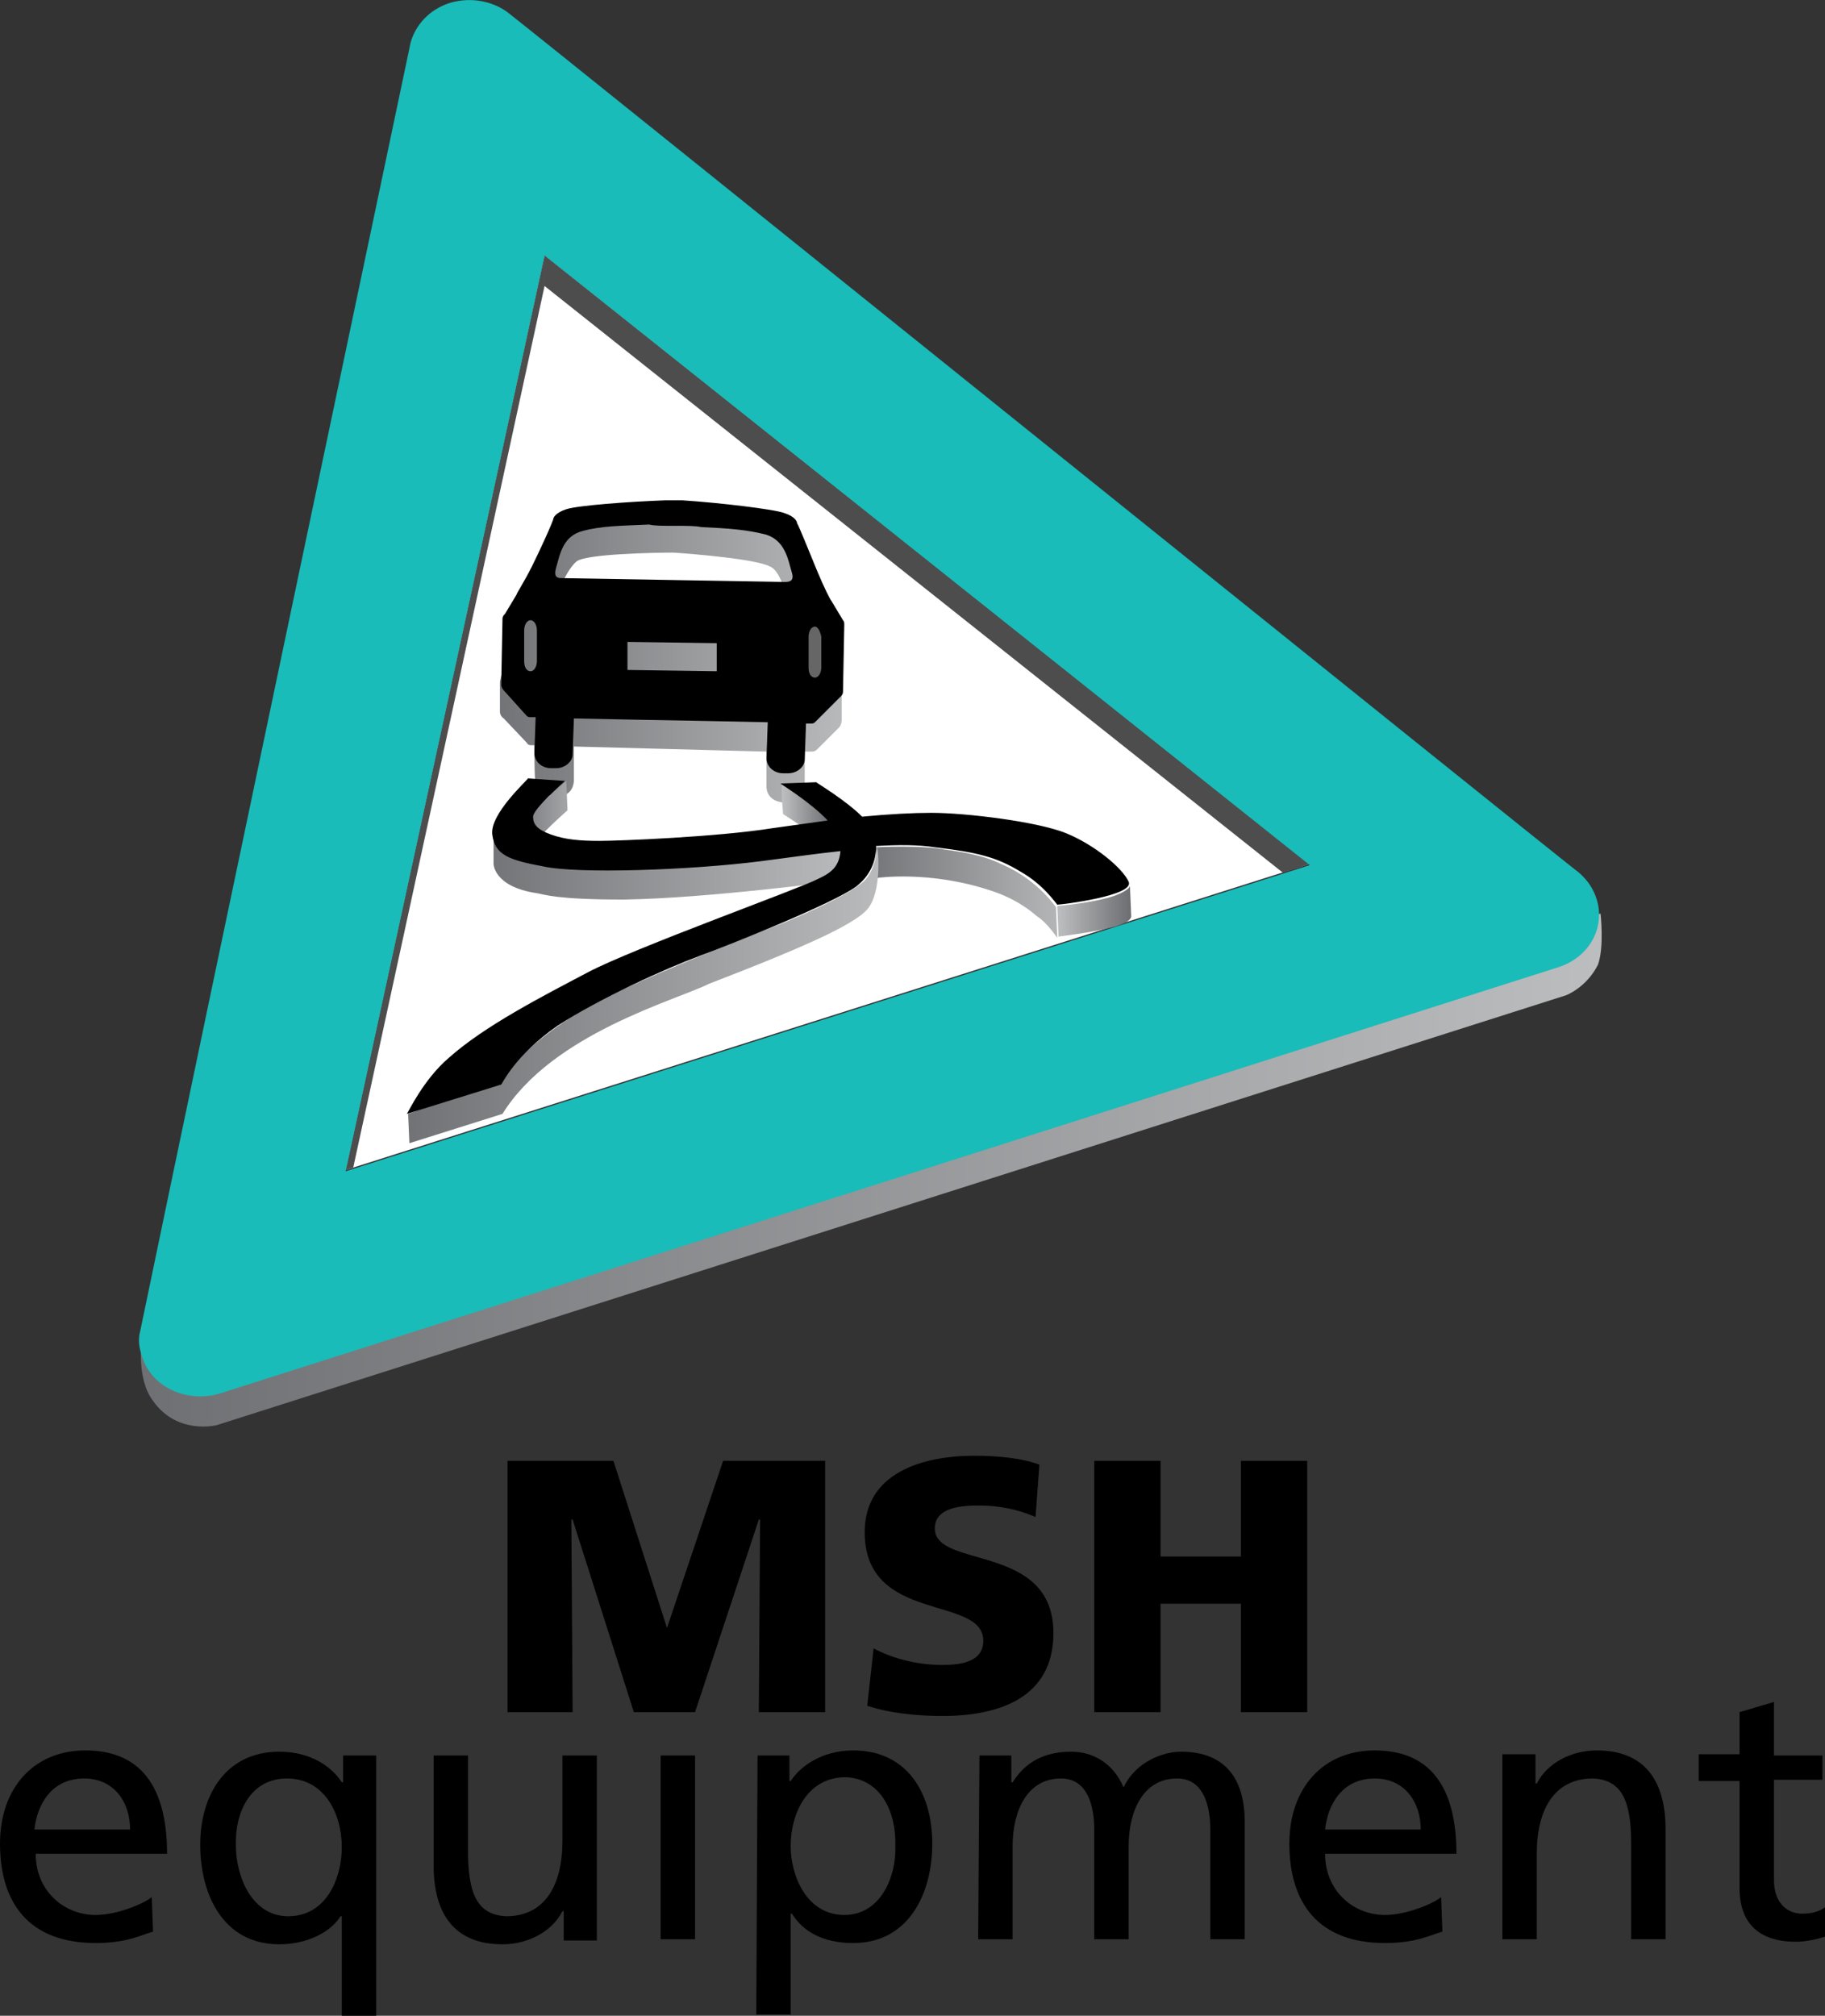 <?xml version="1.0" encoding="UTF-8"?> <svg xmlns="http://www.w3.org/2000/svg" xmlns:xlink="http://www.w3.org/1999/xlink" id="Laag_1" data-name="Laag 1" viewBox="0 0 143.1 158.02"><rect x="0" y="0" width="143.1" height="158.02" fill="#333333" stroke="none"/><defs><style> .cls-1 { fill: #4d4d4d; } .cls-1, .cls-2, .cls-3, .cls-4, .cls-5, .cls-6, .cls-7, .cls-8, .cls-9, .cls-10, .cls-11, .cls-12, .cls-13, .cls-14 { stroke-width: 0px; } .cls-2 { fill: #666; } .cls-3 { fill: #19bcb9; } .cls-4, .cls-13 { fill: #000; } .cls-5 { fill: url(#Naamloos_verloop_2); } .cls-6 { fill: url(#Naamloos_verloop_7); } .cls-7 { fill: url(#Naamloos_verloop_4); } .cls-8 { fill: url(#Naamloos_verloop_6); } .cls-9 { fill: url(#Naamloos_verloop_5); } .cls-10 { fill: url(#Naamloos_verloop_3); } .cls-11 { fill: url(#Naamloos_verloop_8); } .cls-12 { fill: #fff; } .cls-13 { fill-rule: evenodd; } .cls-14 { fill: url(#Naamloos_verloop); } </style><linearGradient id="Naamloos_verloop" data-name="Naamloos verloop" x1="98.33" y1="634" x2="-21.21" y2="634" gradientTransform="translate(29.65 -542.28)" gradientUnits="userSpaceOnUse"><stop offset=".01" stop-color="#bcbec0"></stop><stop offset="1" stop-color="#6d6e71"></stop></linearGradient><linearGradient id="Naamloos_verloop_2" data-name="Naamloos verloop 2" x1="36.83" y1="586.39" x2="5.53" y2="586.39" gradientTransform="translate(31.52 -534.78)" gradientUnits="userSpaceOnUse"><stop offset=".01" stop-color="#bcbec0"></stop><stop offset="1" stop-color="#6d6e71"></stop></linearGradient><linearGradient id="Naamloos_verloop_3" data-name="Naamloos verloop 3" x1="134.17" y1="636.81" x2="139.88" y2="636.81" gradientTransform="translate(-51.25 -565.39)" gradientUnits="userSpaceOnUse"><stop offset=".01" stop-color="#bcbec0"></stop><stop offset="1" stop-color="#6d6e71"></stop></linearGradient><linearGradient id="Naamloos_verloop_4" data-name="Naamloos verloop 4" x1="53.66" y1="604.72" x2="35.01" y2="604.72" gradientTransform="translate(31.52 -534.78)" gradientUnits="userSpaceOnUse"><stop offset=".01" stop-color="#bcbec0"></stop><stop offset="1" stop-color="#6d6e71"></stop></linearGradient><linearGradient id="Naamloos_verloop_5" data-name="Naamloos verloop 5" x1="39.88" y1="612.74" x2="-1.79" y2="612.74" gradientTransform="translate(31.52 -534.78)" gradientUnits="userSpaceOnUse"><stop offset=".01" stop-color="#bcbec0"></stop><stop offset="1" stop-color="#6d6e71"></stop></linearGradient><linearGradient id="Naamloos_verloop_6" data-name="Naamloos verloop 6" x1="29.82" y1="598.84" x2="33.57" y2="598.84" gradientTransform="translate(31.52 -534.78)" gradientUnits="userSpaceOnUse"><stop offset=".01" stop-color="#bcbec0"></stop><stop offset="1" stop-color="#6d6e71"></stop></linearGradient><linearGradient id="Naamloos_verloop_7" data-name="Naamloos verloop 7" x1="15.18" y1="598.49" x2="8.21" y2="598.49" gradientTransform="translate(31.52 -534.78)" gradientUnits="userSpaceOnUse"><stop offset=".01" stop-color="#bcbec0"></stop><stop offset="1" stop-color="#6d6e71"></stop></linearGradient><linearGradient id="Naamloos_verloop_8" data-name="Naamloos verloop 8" x1="36.63" y1="602.64" x2="4.39" y2="602.64" gradientTransform="translate(31.52 -534.78)" gradientUnits="userSpaceOnUse"><stop offset=".01" stop-color="#bcbec0"></stop><stop offset="1" stop-color="#6d6e71"></stop></linearGradient></defs><path class="cls-13" d="M11.9,148.72c-.6.5-2.7,1.4-4.4,1.4-2.5,0-4.7-1.9-4.7-4.8h10.3c0-4.6-1.6-8.1-6.4-8.1-4.1,0-6.7,3-6.7,7.3,0,4.7,2.3,7.8,7.5,7.8,2.4,0,3.5-.6,4.5-.9l-.1-2.7h0ZM2.7,143.42c.2-1.9,1.3-4,3.9-4,2.3,0,3.6,1.8,3.6,4H2.7Z"></path><path class="cls-13" d="M29.4,137.62h-2.5v2.1h-.1c-.7-1.1-2.3-2.4-4.9-2.4-4.2,0-6.2,3.4-6.2,7.3s1.8,7.8,6.2,7.8c2.1,0,4-.9,4.8-2.2h.1v7.8h2.7v-20.4h-.1ZM18.5,144.72c-.1-2.6,1.1-5.3,4-5.3s4.3,2.7,4.3,5.4c0,2.4-1.2,5.4-4.2,5.4-2.9,0-4.1-3.2-4.1-5.5h0Z"></path><path class="cls-4" d="M46.8,137.62h-2.7v6.7c0,3.5-1.4,5.9-4.4,5.9-2.3-.1-3-1.8-3-5.1v-7.5h-2.7v8.6c0,3.9,1.7,6.2,5.4,6.2,2,0,3.9-1,4.7-2.6h.1v2.3h2.6v-14.5h0Z"></path><path class="cls-13" d="M51.8,152.02h2.7v-14.4h-2.7v14.4h0Z"></path><path class="cls-13" d="M59.3,157.92h2.7v-7.9h.1c.8,1.3,2.3,2.3,4.8,2.3,4.3,0,6.2-3.8,6.2-7.8s-2-7.3-6.2-7.3c-2.5,0-4.2,1.3-4.9,2.4h-.1v-2h-2.5l-.1,20.3h0ZM70.2,144.72c.1,2.3-1.1,5.4-4,5.4s-4.2-3-4.2-5.4c0-2.7,1.4-5.4,4.3-5.4,2.8.1,4,2.8,3.9,5.4h0Z"></path><path class="cls-4" d="M76.7,152.02h2.7v-7.3c0-2.7,1.1-5.3,3.8-5.3,2.1,0,2.6,2.2,2.6,4v8.6h2.7v-7.3c0-2.7,1.1-5.3,3.8-5.3,2.1,0,2.6,2.2,2.6,4v8.6h2.7v-9.2c0-3.1-1.3-5.5-5-5.5-1.3,0-3.5.7-4.5,2.8-.8-1.9-2.4-2.8-4.1-2.8-2.1,0-3.6.8-4.6,2.4h-.1v-2.1h-2.5l-.1,14.4h0Z"></path><path class="cls-13" d="M113,148.72c-.6.5-2.7,1.4-4.4,1.4-2.5,0-4.7-1.9-4.7-4.8h10.3c0-4.6-1.6-8.1-6.4-8.1-4.1,0-6.7,3-6.7,7.3,0,4.7,2.3,7.8,7.5,7.8,2.4,0,3.5-.6,4.5-.9l-.1-2.7h0ZM103.9,143.42c.2-1.9,1.3-4,3.9-4,2.3,0,3.6,1.8,3.6,4h-7.5Z"></path><path class="cls-4" d="M117.8,152.02h2.7v-6.7c0-3.5,1.4-5.9,4.4-5.9,2.3.1,3,1.8,3,5.1v7.5h2.7v-8.6c0-3.9-1.7-6.2-5.4-6.2-2,0-3.9,1-4.7,2.6h-.1v-2.3h-2.6v14.5h0Z"></path><path class="cls-4" d="M142.9,137.62h-3.8v-4.2l-2.7.8v3.3h-3.2v2.1h3.2v8.4c0,2.9,1.7,4.2,4.4,4.2.8,0,1.7-.2,2.3-.4v-2.3c-.4.3-1,.5-1.8.5-1.2,0-2.2-.9-2.2-2.6v-7.9h3.8v-1.9h0Z"></path><polygon class="cls-4" points="39.8 134.22 44.9 134.22 44.8 119.12 44.9 119.12 49.7 134.22 54.5 134.22 59.5 119.12 59.6 119.12 59.5 134.22 64.7 134.22 64.7 114.52 56.7 114.52 52.3 127.62 52.3 127.62 48.1 114.52 39.8 114.52 39.8 134.22"></polygon><path class="cls-4" d="M68,133.72c1.8.6,4,.8,5.9.8,4.4,0,8.7-1.4,8.7-6.5,0-7.1-9.3-5-9.3-8.2,0-1.7,2.2-1.8,3.5-1.8,1.5,0,3,.3,4.4.9l.3-4.1c-1.3-.5-3.2-.7-5.1-.7-4,0-8.6,1.3-8.6,6,0,7.2,9.3,4.9,9.3,8.5,0,1.6-1.6,1.9-3.2,1.9-2.2,0-4.1-.6-5.4-1.3l-.5,4.5h0Z"></path><polygon class="cls-4" points="85.8 134.22 91 134.22 91 125.72 97.3 125.72 97.3 134.22 102.5 134.22 102.5 114.52 97.3 114.52 97.3 122.02 91 122.02 91 114.52 85.8 114.52 85.8 134.22"></polygon><path class="cls-14" d="M125.5,71.62s.3,2.6-.2,4c-.9,1.8-2.5,2.4-2.5,2.4L17,111.72s-3.1.8-5-1.9c-1.3-1.7-.9-4.7-.9-4.7l114.4-33.5Z"></path><g><polygon class="cls-12" points="42.7 20.02 27.1 91.72 102.7 67.72 42.7 20.02"></polygon><polygon class="cls-1" points="102.7 67.72 100.6 68.42 42.7 22.42 42.7 20.02 102.7 67.72"></polygon><polygon class="cls-1" points="42.7 20.02 42.7 22.42 27.7 91.52 27.1 91.72 42.7 20.02"></polygon></g><g><path class="cls-5" d="M63.1,58.92h.5c.3,0,.4-.1.5-.2l1.7-1.7c.2-.2.2-.6.2-.6v-3l-1-4.3-1.4-2.4-1.8-4.3-1.7-1.4-3.3-.5-5.7-.2-6.3.7-1.3,1.7-1.2,1.9-.9,1.9-1,2.4-.8,2.8-.4,1.7v2.4s0,.3.3.5l1.8,1.9c.1.2.3.2.3.2h.3s0,2.9.1,2.9c.2,1.2,1.7,1.1,1.7,1.1,0,0,1.2.1,1.3-1.2v-2.7l15.1.4v2.8c.1,1.3,1.6,1.2,1.6,1.2,0,0,1.3.1,1.4-1.2v-2.8Z"></path><path class="cls-10" d="M82.9,71.02s2.7-.2,4.5-.8c1.3-.5,1.2-.8,1.2-.8l.1,2.4s.1.5-1.6.9c-1.6.4-4.1.7-4.1.7l-.1-2.4Z"></path><path class="cls-7" d="M68.8,68.82l-.1-2.4s3.5-.2,5.5.2c3.1.4,4,1,4.5,1.2,2.7,1.2,4.1,3.3,4.1,3.3l.1,2.4s-.8-1.2-1.6-1.7c-1.5-1.3-3-1.8-3.6-2-4.8-1.6-8.9-1-8.9-1Z"></path><path class="cls-9" d="M32.1,89.62l-.1-2.3,7.2-2.6s2.7-4.2,10.4-7.5c4.6-2.1,11.9-4.9,11.9-4.9,0,0,4.7-1.9,6.2-3.2,1-.9,1.1-2.8,1.1-2.8,0,0,.4,3.1-.6,4.7-.7,1.2-4.3,2.9-12.6,6.1-2.6,1.3-12.3,3.9-16.2,10.2,0,0-7.3,2.3-7.3,2.3Z"></path><path class="cls-8" d="M61.4,63.82s2.6,1.6,3.7,2.8l-.1-2.4c-.6-1-3.7-2.7-3.7-2.7v1l.1,1.3Z"></path><path class="cls-6" d="M44.5,63.52l-.1-2.3s-2.5,2.1-2.7,2.7l.2,2.3c.1-.5,2.6-2.7,2.6-2.7Z"></path><path class="cls-11" d="M38.7,65.22v2.5s0,1.8,3.4,2.3c.6.1,1.5.5,6.8.5,6.7-.1,17.1-1.5,17.1-1.5v-2.4s-15.9,2.3-22.9,1.2c-5-.5-4.4-2.6-4.4-2.6Z"></path><path class="cls-4" d="M39.3,85.02l-7.4,2.3c.1-.1,1.3-2.7,3.3-4.4,2.8-2.5,7.3-4.8,10.9-6.7s16.7-6.6,18-7.3c1.1-.5,1.7-1,1.8-2.2-1.9.2-4,.5-6.3.8-5.6.7-14.3,1-17,.4-2.7-.5-3.8-.9-4-2.5s2.7-4.2,2.8-4.4l2.9.2c-.1.1-2.5,2.2-2.5,2.8s.3,1,1.4,1.4,2.3.5,3.8.5,9.2-.3,13.6-1c1.4-.2,2.9-.4,4.3-.6-1.3-1.4-3.6-2.8-3.7-2.9l2.8-.1c.1.1,2.3,1.4,3.6,2.7,2.1-.2,4-.3,5.4-.3,2.8,0,8.4.7,10.6,1.6s4.4,2.7,4.9,3.8-5.3,1.8-5.6,1.8c-.1-.1-1.1-1.6-2.9-2.6-1.8-1.1-3.3-1.5-6.7-1.9-1.3-.2-2.8-.2-4.6-.1,0,1.1-.4,2.3-1.6,3.2-1.8,1.3-9.5,4.4-12.2,5.4s-7.8,3.3-11.2,5.5c-3.3,2.3-4.3,4.5-4.4,4.6h0Z"></path><rect class="cls-2" x="62.5" y="48.52" width="2.1" height="4.8"></rect><path class="cls-12" d="M44,45.92s.5-1.3,1.2-1.9,6.1-.7,7.6-.7c1.5.1,6.5.5,7.6,1.1.7.3,1.1,1.8,1.1,1.8l-17.5-.3Z"></path><path class="cls-4" d="M44,45.32l17.5.3c.3,0,.8,0,.6-.7-.3-1-.5-2.5-2-3-1.5-.4-3-.5-5.1-.6-.5-.1-1.1-.1-2.1-.1s-1.6,0-2-.1c-2.2.1-3.7.1-5.2.5-1.6.4-1.8,1.9-2.1,2.9-.2.7.1.8.4.8h0ZM49.2,50.32v2.2l7,.1v-2.2l-7-.1h0ZM63.9,49.12c-.3,0-.5.4-.5.8v2.4c0,.5.2.8.5.8s.5-.4.5-.8v-2.4c-.1-.5-.3-.8-.5-.8h0ZM41.6,48.62c-.3,0-.5.4-.5.8v2.4c0,.5.2.8.5.8s.5-.4.5-.8v-2.4c0-.4-.2-.8-.5-.8h0ZM45,56.32l-.1,2.8c0,.6-.6,1.1-1.3,1.1h-.4c-.7,0-1.3-.5-1.3-1.2l.1-2.8h-.4c-.1,0-.2,0-.3-.1l-1.8-2c-.1-.1-.2-.3-.2-.4l.1-5.2c0-.2.1-.3.2-.4l.9-1.5c0-.1.6-1,1.2-2.2.6-1.2,1.7-3.6,1.7-3.8,0,0,.1-.4,1-.7s5-.6,7.8-.7h1.3c3,.2,7.2.7,8,1,.9.3,1,.7,1,.8.1.1,1.1,2.6,1.6,3.8s1,2.2,1.1,2.3l.9,1.5c.1.1.1.2.1.4l-.1,5.2c0,.2-.1.3-.2.4l-2,2c-.1.1-.2.1-.3.1h-.4l-.1,2.8c0,.6-.6,1.1-1.3,1.1h-.4c-.7,0-1.3-.5-1.3-1.2l.1-2.8-4.8-.1-5.5-.1-4.9-.1h0Z"></path></g><path class="cls-3" d="M123.7,68.32c.6.5,1.1,1.1,1.4,1.9.9,2.3-.4,4.8-2.9,5.6L17.3,109.22c-2.5.8-5.3-.4-6.1-2.7-.3-.8-.4-1.5-.2-2.2C16.1,79.72,32.2,3.32,32.2,3.32c.4-1.4,1.5-2.6,3.1-3.1,1.7-.5,3.5-.1,4.7.9,4.2,3.3,83.7,67.3,83.7,67.2h0ZM42.7,20.02l-15.6,71.8,75.6-24L42.7,20.02h0Z"></path></svg> 